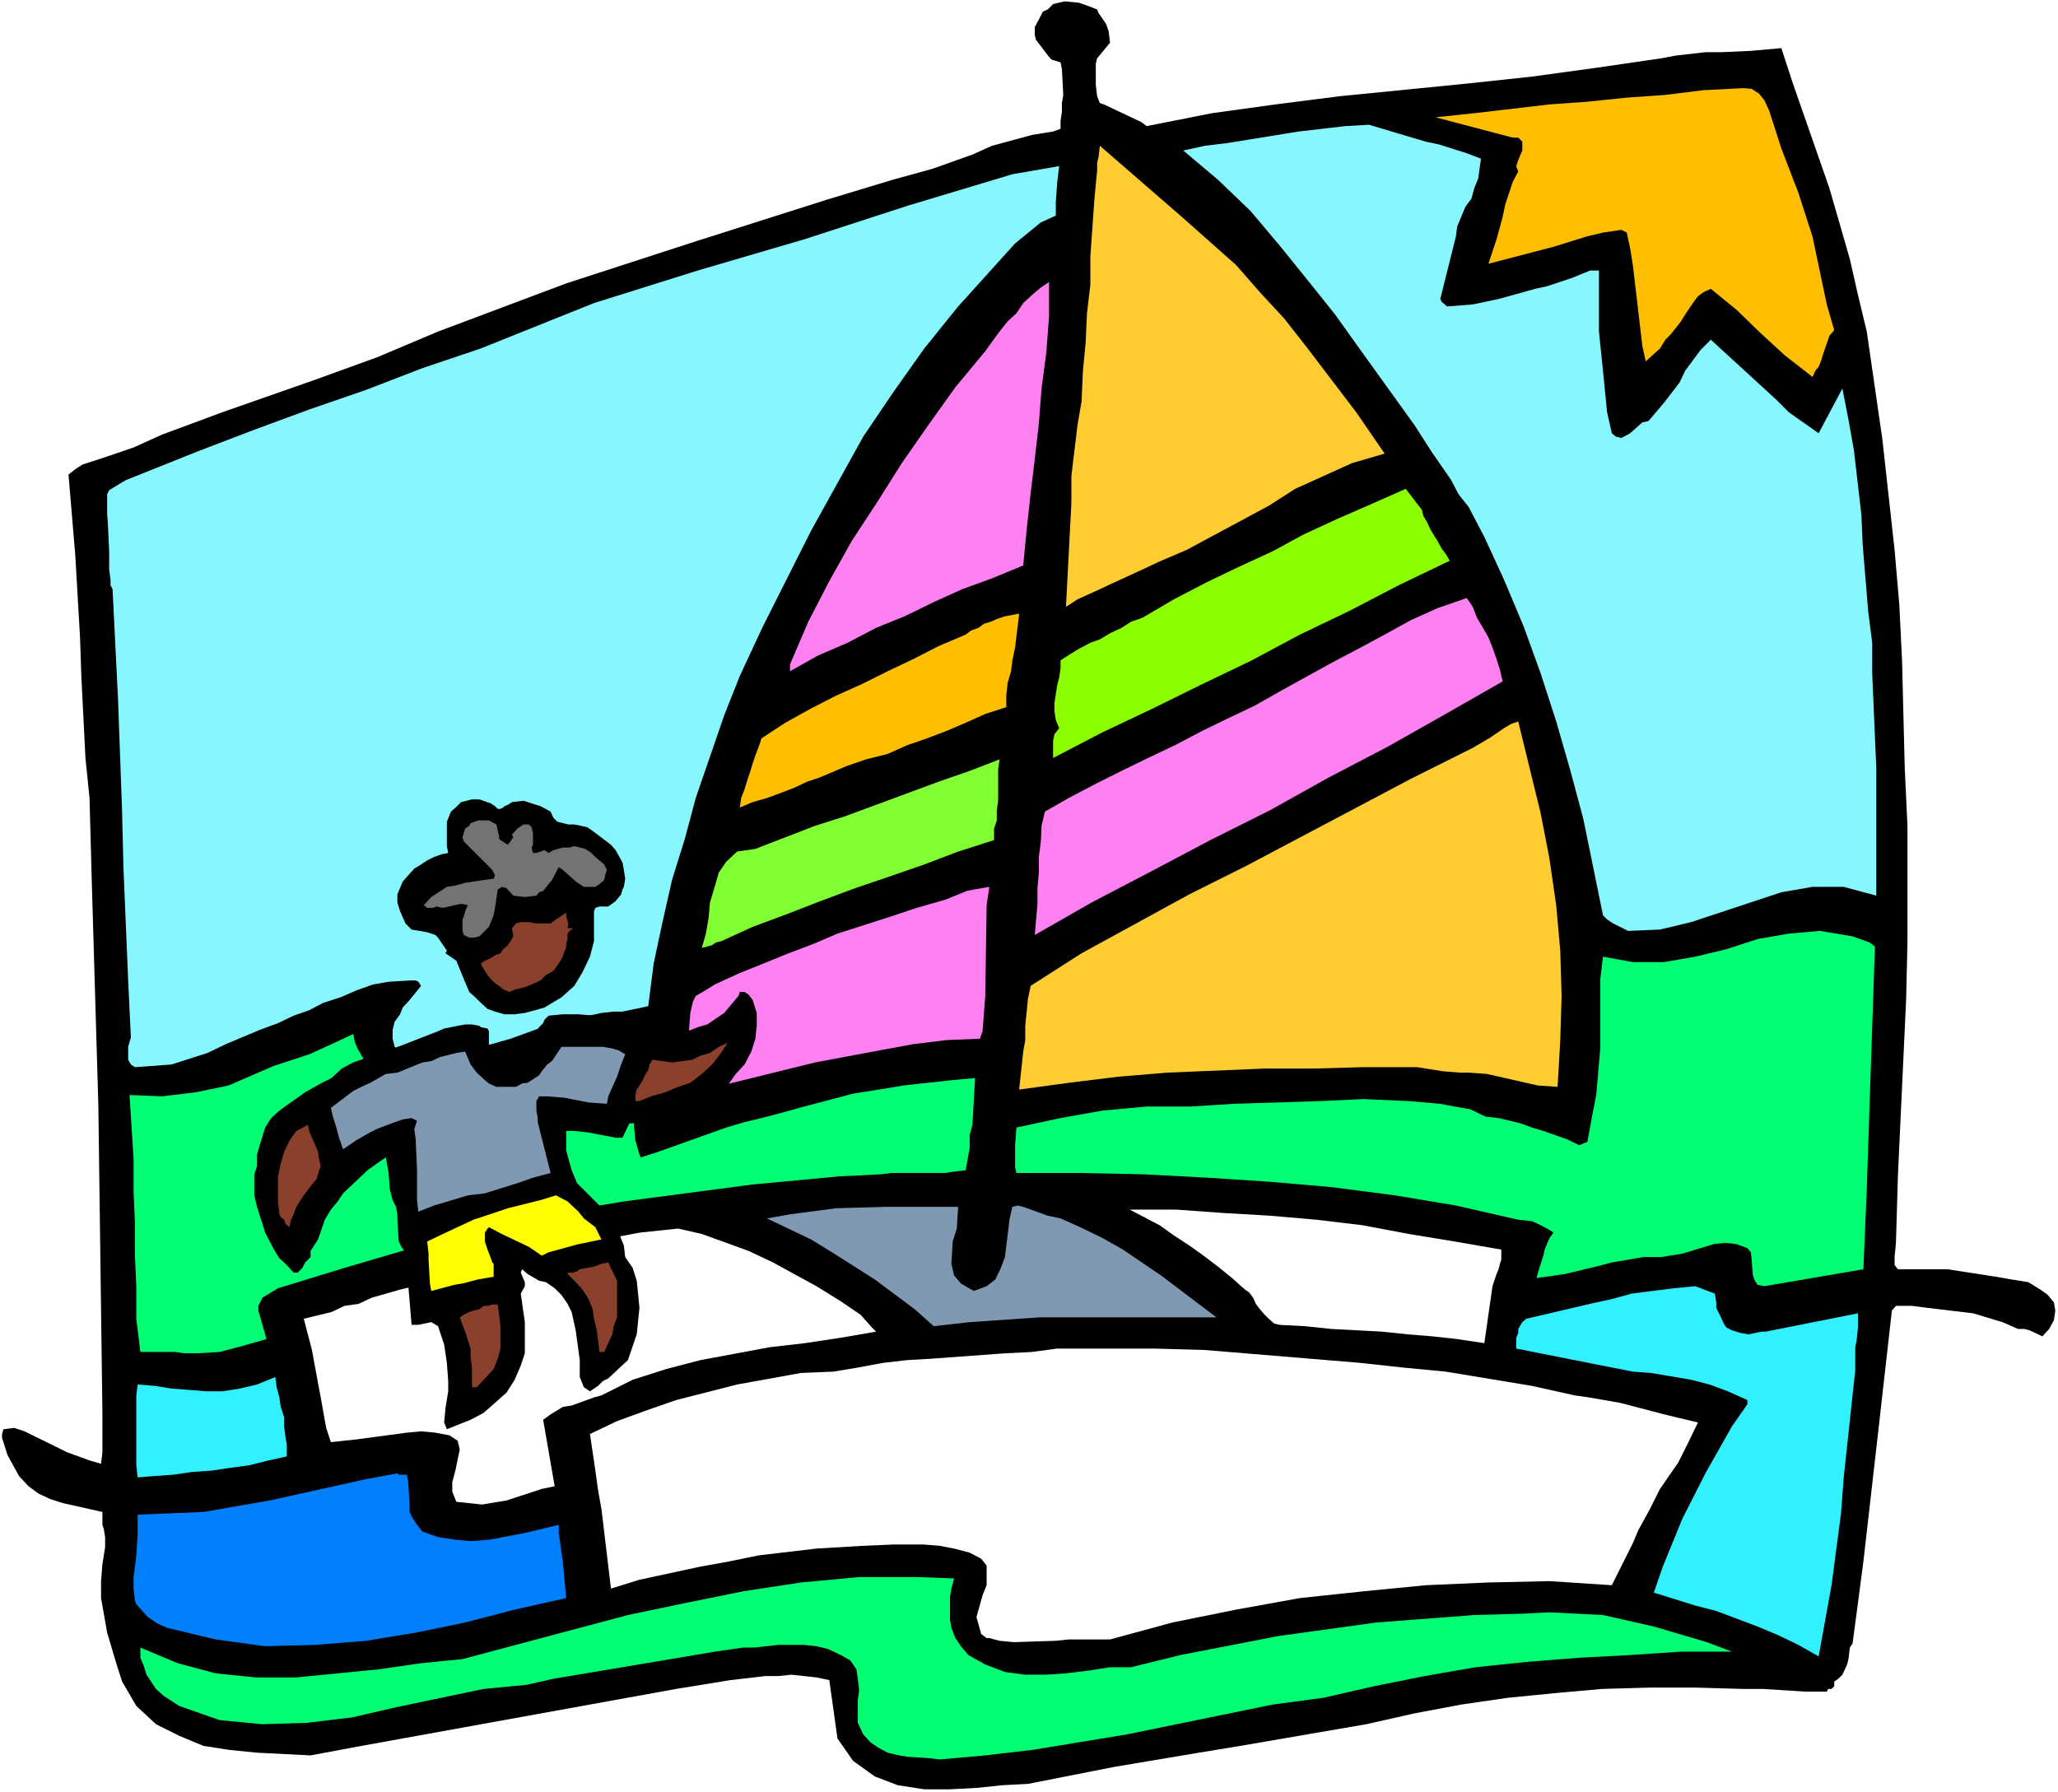 <?xml version="1.0" encoding="UTF-8" standalone="no"?>
<svg
   version="1.0"
   width="129.766mm"
   height="113mm"
   id="svg33"
   sodipodi:docname="Sailing 27.wmf"
   xmlns:inkscape="http://www.inkscape.org/namespaces/inkscape"
   xmlns:sodipodi="http://sodipodi.sourceforge.net/DTD/sodipodi-0.dtd"
   xmlns="http://www.w3.org/2000/svg"
   xmlns:svg="http://www.w3.org/2000/svg">
  <rect width="100%" height="100%" fill="#333333" stroke="none"/>
  <sodipodi:namedview
     id="namedview33"
     pagecolor="#ffffff"
     bordercolor="#000000"
     borderopacity="0.25"
     inkscape:showpageshadow="2"
     inkscape:pageopacity="0.0"
     inkscape:pagecheckerboard="0"
     inkscape:deskcolor="#d1d1d1"
     inkscape:document-units="mm" />
  <defs
     id="defs1">
    <pattern
       id="WMFhbasepattern"
       patternUnits="userSpaceOnUse"
       width="6"
       height="6"
       x="0"
       y="0" />
  </defs>
  <path
     style="fill:#ffffff;fill-opacity:1;fill-rule:evenodd;stroke:none"
     d="M 0,427.086 H 490.455 V 0 H 0 Z"
     id="path1" />
  <path
     style="fill:#000000;fill-opacity:1;fill-rule:evenodd;stroke:none"
     d="m 261.469,2.262 0.323,0.808 1.778,2.585 0.646,1.778 0.323,2.747 -3.07,3.717 -0.323,1.293 v 5.009 l 0.323,2.747 0.646,1.616 0.97,0.323 8.888,4.201 1.293,0.97 15.514,-3.07 15.19,-2.101 15.19,-1.939 30.866,-3.07 15.029,-1.616 15.352,-2.101 15.514,-2.262 3.394,-0.646 7.11,-0.808 h 3.717 l 7.11,-0.323 7.272,-0.646 2.747,8.403 8.726,25.047 4.848,16.805 1.939,8.564 2.101,8.726 3.717,25.693 2.909,26.339 1.131,13.089 0.646,13.25 0.646,25.693 0.646,13.735 v 13.897 13.897 l -0.323,13.735 -1.939,41.529 -0.485,16.321 -0.323,3.393 v 0.97 0.97 l 0.808,0.97 h 4.04 4.04 3.717 l 11.474,1.778 3.717,0.646 4.04,0.646 1.616,0.97 1.778,1.131 1.293,0.97 1.454,1.778 0.323,1.939 -0.323,2.262 -1.131,2.101 -1.616,1.778 -3.07,-1.454 -1.293,-0.323 h -1.454 l -3.717,-1.616 -6.949,-2.101 -10.827,-1.293 -3.717,-0.485 h -3.878 l -0.97,1.131 -3.394,30.056 -3.394,29.733 -1.293,9.857 -1.293,9.695 -0.646,0.97 -0.323,2.747 -0.323,1.293 -1.131,2.424 -0.97,0.97 -0.97,0.646 v 1.131 l -0.646,0.646 h -0.808 l -0.323,0.646 h -2.262 -2.747 l -10.181,-0.646 h -2.424 -2.262 l -11.474,-0.323 h -10.827 l -11.474,0.323 -10.827,0.97 -11.474,1.131 -11.15,1.616 -11.15,2.101 -11.474,2.585 -30.058,5.171 -9.858,1.616 -20.2,3.393 -20.523,4.04 -6.141,0.323 -6.141,0.646 -6.302,0.323 h -6.141 l -6.302,-0.97 -5.494,-2.101 -5.171,-3.717 -3.717,-5.333 -1.939,-13.897 -3.07,-0.646 -2.909,-0.323 -3.07,-0.323 -3.07,0.323 h -3.07 l -8.403,0.97 -12.928,2.101 -37.491,6.787 -37.491,6.787 -12.12,2.262 -12.766,-0.646 -6.464,-0.646 -6.302,-0.97 -5.818,-2.424 -5.494,-2.747 -4.686,-4.363 -3.394,-5.817 -1.293,-4.04 -2.262,-7.595 -1.454,-8.241 v -4.04 l 0.323,-4.04 0.646,-4.04 v -2.424 l -0.323,-1.939 -0.323,-0.97 v -2.101 -0.97 l -9.373,-2.101 -3.07,-0.97 -2.747,-1.293 -2.424,-1.778 -2.262,-2.424 -2.747,-5.009 -0.97,-3.07 -0.323,-0.97 v -0.97 l 0.323,-1.131 2.586,-0.323 2.424,0.808 10.181,5.009 5.333,1.939 2.747,0.808 0.323,-2.747 v -4.686 -4.686 l -0.97,-73.362 -1.616,-55.103 -0.485,-18.098 -0.97,-9.534 -0.97,-19.229 -0.323,-9.534 -1.131,-19.553 -1.616,-19.229 1.616,-1.293 1.778,-1.131 4.04,-1.293 8.08,-2.747 6.787,-3.07 14.382,-5.333 22.139,-7.756 14.706,-5.333 14.544,-6.14 30.542,-11.473 31.35,-10.18 31.027,-9.857 15.514,-4.686 9.373,-2.585 9.534,-3.393 4.686,-2.101 9.534,-2.585 5.01,-0.808 1.778,-0.646 V 28.763 l 0.323,-2.101 v -2.101 l 0.323,-1.939 -0.323,-6.14 -0.323,-1.616 -2.101,-0.646 -0.646,-0.646 -3.07,-4.04 -0.323,-1.131 V 6.464 l 1.454,-2.747 0.485,-0.97 1.131,-0.485 1.293,-1.293 2.747,-0.646 3.394,0.323 2.747,0.97 z"
     id="path2" />
  <path
     style="fill:#ffcc32;fill-opacity:1;fill-rule:evenodd;stroke:none"
     d="m 311.403,82.735 11.797,15.513 6.787,9.857 -7.757,2.262 -6.787,3.07 -6.787,3.07 -6.302,4.04 -19.554,10.503 -6.787,2.909 -3.07,1.454 -8.08,3.717 -2.747,1.293 -5.333,2.424 -2.747,1.778 1.293,-24.723 v -6.464 l 1.454,-12.119 0.97,-5.656 0.323,-7.272 0.646,-6.625 0.323,-7.11 0.808,-6.787 V 61.082 l 0.97,-13.735 0.646,-6.787 v -1.778 l 0.323,-1.293 0.323,-2.747 19.554,16.967 12.928,11.473 5.656,6.464 5.818,6.302 z"
     id="path3" />
  <path
     style="fill:#86f7ff;fill-opacity:1;fill-rule:evenodd;stroke:none"
     d="m 252.419,39.59 -0.485,4.04 -0.323,4.686 v 3.07 l -3.555,1.616 -6.141,5.009 -13.574,15.028 -8.08,10.019 -7.434,10.503 -7.11,10.503 -12.443,22.461 -11.474,22.784 -5.494,11.796 -3.717,9.372 -6.787,19.714 -2.586,9.695 -3.07,9.857 -2.262,10.019 -2.101,9.857 -1.293,10.18 -6.141,1.293 h -2.101 l -2.909,0.323 -1.454,0.323 -5.01,0.97 -5.01,1.131 -10.181,3.717 -10.827,3.07 -5.01,1.293 -5.171,0.646 -3.717,-0.97 -1.616,-0.646 -1.293,-1.454 -0.485,-1.939 v -2.101 l 0.485,-1.939 1.293,-1.778 0.646,-1.616 1.616,-1.778 2.747,-3.393 -0.646,-0.97 -0.646,-0.323 h -0.97 l -5.494,0.323 -3.717,0.646 -4.04,1.454 -3.717,1.616 -4.04,1.293 -3.394,1.778 -3.717,1.293 -3.717,1.778 -4.363,1.616 -8.08,3.393 -4.363,2.101 -8.565,2.747 -4.363,0.323 -4.363,0.323 -0.97,-0.646 -0.646,-1.131 v -0.97 -2.101 l 0.646,-2.262 -0.646,-13.574 -1.131,-26.986 -0.323,-13.574 -0.97,-26.663 -1.293,-26.016 -0.485,-0.97 v -1.293 l -0.323,-2.424 v -4.363 l -0.323,-6.787 -0.162,-2.262 v -4.525 l 0.485,-0.97 2.101,-1.293 1.939,-1.131 16.968,-6.787 13.09,-5.009 13.574,-5.009 13.574,-4.686 13.413,-5.171 13.898,-4.686 26.987,-10.827 24.725,-7.756 25.371,-7.433 24.886,-8.08 24.725,-7.433 z"
     id="path4" />
  <path
     style="fill:#86f7ff;fill-opacity:1;fill-rule:evenodd;stroke:none"
     d="m 326.27,29.733 6.464,1.939 7.11,2.101 3.07,0.646 6.626,2.101 3.394,1.293 -0.646,4.686 -0.97,2.424 -0.646,2.424 -1.454,1.939 -1.939,4.686 -0.323,2.424 -3.717,14.866 0.323,0.646 1.293,1.131 6.141,-0.485 3.07,-0.646 3.07,-0.646 8.726,-2.424 2.909,-0.646 5.818,-1.939 4.363,-1.778 h 2.101 v 9.857 4.686 l 0.97,9.372 0.97,9.857 1.131,5.009 0.97,0.808 1.293,0.323 2.101,-1.131 2.909,-2.585 1.454,-0.323 3.717,-4.363 3.717,-4.848 1.293,-2.747 3.717,-5.009 2.424,-2.424 15.514,14.22 3.07,3.07 7.11,5.009 5.656,-10.665 1.454,7.433 1.293,7.272 1.778,15.351 0.323,7.272 1.293,15.674 0.97,7.595 v 7.272 l 0.97,22.623 v 22.946 7.433 l -7.757,-2.101 h -7.434 l -7.434,1.293 -21.493,7.11 -7.434,1.778 -7.595,0.323 -3.555,-1.778 -1.454,-0.97 -0.97,-0.97 -4.686,-22.946 -3.07,-11.473 -3.394,-11.796 -3.717,-11.473 -4.04,-11.15 -4.686,-11.15 -4.686,-10.18 -3.717,-7.11 -2.424,-3.07 -1.778,-3.393 -4.686,-6.787 -4.04,-6.302 -12.443,-17.29 -6.464,-9.049 -6.464,-8.08 -6.787,-8.403 -6.949,-8.241 -7.757,-7.433 -8.242,-6.948 5.171,-1.131 5.333,-0.646 16.968,-2.747 11.15,-1.293 z"
     id="path5" />
  <path
     style="fill:#ffbe00;fill-opacity:1;fill-rule:evenodd;stroke:none"
     d="m 415.473,21.007 1.939,0.162 1.778,1.131 1.293,1.616 1.131,2.424 2.909,9.049 4.04,10.503 3.394,10.503 3.394,16.159 1.778,6.14 -1.131,1.293 -1.616,4.686 -0.323,1.131 -0.646,1.616 -0.808,0.97 -0.646,1.454 -6.626,-5.171 -5.818,-5.333 -5.656,-5.494 -6.141,-5.009 -1.778,0.808 -1.293,0.97 -0.97,1.293 -2.101,3.07 -0.97,1.616 -2.424,3.07 -1.293,1.293 -1.293,2.101 -3.394,3.07 -0.808,-3.717 -2.262,-19.229 -0.646,-4.04 -0.808,-3.717 -1.293,-0.646 -4.363,0.646 -4.04,0.97 -7.757,2.424 -15.514,4.04 1.939,-5.817 1.454,-5.333 0.646,-3.07 1.778,-5.333 1.293,-2.424 -0.485,-1.293 0.485,-1.454 0.97,-2.262 v -1.454 -0.646 l -0.97,-0.97 h -1.293 l -18.422,-4.848 9.211,-0.97 17.938,-2.101 9.05,-0.646 9.373,-0.97 9.211,-0.646 9.05,-1.131 z"
     id="path6" />
  <path
     style="fill:#ff80f1;fill-opacity:1;fill-rule:evenodd;stroke:none"
     d="m 249.995,67.222 v 8.403 l -0.646,8.403 -1.131,8.564 -0.646,8.403 -0.97,8.403 -0.97,8.08 -0.97,8.888 -0.808,8.403 -7.434,3.07 -7.11,2.585 -6.787,3.07 -6.949,3.393 -6.787,2.747 -6.787,3.555 -7.11,3.07 -6.626,3.717 v -1.616 l 4.363,-10.18 5.01,-9.695 5.333,-9.534 6.141,-9.372 5.818,-9.211 6.302,-9.049 6.464,-9.049 7.11,-8.564 1.616,-2.262 1.778,-2.424 1.939,-2.424 2.101,-1.939 1.616,-2.424 2.101,-1.939 2.101,-1.778 z"
     id="path7" />
  <path
     style="fill:#8bff00;fill-opacity:1;fill-rule:evenodd;stroke:none"
     d="m 338.875,121.517 0.323,1.454 0.97,1.616 0.646,1.454 0.97,1.616 0.808,1.293 0.97,1.778 0.97,1.293 0.97,1.616 -12.12,5.817 -11.797,6.14 -11.797,5.656 -11.474,6.14 -11.797,5.656 -11.797,5.817 -11.958,5.656 -11.797,6.14 v -0.97 -0.97 -1.131 -0.97 l 0.323,-1.616 1.131,-1.454 -0.808,-1.939 -0.323,-2.101 v -1.939 l 0.323,-2.101 0.323,-2.101 0.485,-1.939 0.323,-2.101 v -1.939 l 2.262,-1.454 2.101,-1.293 2.747,-1.454 2.262,-0.808 2.424,-1.454 2.747,-1.293 2.262,-1.454 2.747,-0.97 7.434,-4.363 7.757,-4.04 7.757,-3.717 8.08,-3.717 7.434,-4.04 8.08,-3.717 7.757,-3.393 8.403,-3.717 z"
     id="path8" />
  <path
     style="fill:#ffbe00;fill-opacity:1;fill-rule:evenodd;stroke:none"
     d="m 242.885,146.24 -0.323,2.747 -0.323,2.585 -0.323,2.747 -0.646,3.07 -0.323,2.585 -0.808,2.747 -0.323,3.07 v 2.747 l -5.01,1.616 -4.686,2.101 -4.525,1.939 -4.686,1.778 -4.686,1.616 -4.686,2.101 -5.171,1.293 -4.686,1.616 -3.394,1.454 -3.07,1.293 -2.909,0.97 -3.07,1.454 -3.394,1.293 -3.07,1.131 -3.394,0.97 -3.07,1.293 0.323,-2.262 0.808,-2.101 0.646,-2.101 0.646,-1.939 0.646,-2.101 0.646,-1.939 0.808,-2.101 0.646,-1.939 5.656,-3.717 6.141,-3.393 5.979,-3.07 6.141,-2.747 6.141,-3.07 6.141,-2.909 5.979,-3.07 6.464,-2.747 1.293,-0.97 1.778,-0.646 1.293,-0.97 1.616,-0.485 1.454,-0.646 1.939,-0.646 1.778,-0.323 z"
     id="path9" />
  <path
     style="fill:#ff80f1;fill-opacity:1;fill-rule:evenodd;stroke:none"
     d="m 349.54,142.524 1.454,2.101 0.97,2.585 1.454,2.424 1.293,2.262 0.97,2.424 0.97,2.747 0.808,2.585 0.646,2.747 -13.574,7.756 -13.736,7.756 -14.221,7.433 -13.898,7.756 -14.221,7.11 -14.059,7.433 -14.221,7.433 -13.574,7.756 0.323,-3.717 0.323,-3.717 v -3.717 l 0.323,-3.717 v -3.717 l 0.485,-3.717 0.162,-3.717 0.808,-3.393 5.656,-3.232 6.464,-3.393 6.141,-3.07 6.302,-3.07 6.464,-3.07 6.464,-3.393 5.979,-2.909 6.464,-3.07 5.979,-3.393 6.141,-3.393 6.141,-3.393 6.464,-3.393 6.302,-3.393 6.141,-3.393 6.464,-2.909 z"
     id="path10" />
  <path
     style="fill:#80ff32;fill-opacity:1;fill-rule:evenodd;stroke:none"
     d="m 238.198,180.982 -0.323,2.424 v 2.262 2.747 2.424 l -0.323,2.262 v 2.424 l -0.646,1.939 v 2.747 l -8.565,2.747 -8.08,3.07 -8.403,2.909 -8.08,2.747 -8.242,3.07 -7.918,3.07 -8.242,3.07 -7.434,3.393 -1.293,0.323 -0.97,0.646 -1.131,0.323 -1.293,0.323 0.97,-3.393 0.646,-3.717 0.323,-3.717 1.131,-3.717 0.97,-3.393 1.778,-2.585 2.586,-2.424 4.363,-0.646 7.11,-2.747 7.11,-2.747 7.11,-2.262 7.434,-2.747 7.434,-2.747 7.434,-2.747 7.434,-2.585 z"
     id="path11" />
  <path
     style="fill:#ffcc32;fill-opacity:1;fill-rule:evenodd;stroke:none"
     d="m 371.195,259.031 -4.686,-0.323 -12.12,-2.747 -4.363,-0.323 h -2.101 l -4.04,-0.323 -6.141,-0.97 h -1.616 -11.474 l -11.474,0.323 h -11.797 l -23.109,0.97 -11.797,0.97 -11.797,1.454 -11.797,1.616 0.323,-3.07 0.323,-2.909 0.323,-3.07 0.485,-2.747 v -3.393 l 0.646,-6.464 0.646,-3.07 12.12,-7.756 25.694,-14.058 13.574,-6.787 39.107,-20.684 14.867,-7.433 4.363,-2.585 3.07,-2.101 1.616,-0.97 1.778,-0.646 5.333,21.815 2.101,10.827 1.616,11.15 0.97,10.827 0.323,10.827 -0.323,10.503 z"
     id="path12" />
  <path
     style="fill:#ff80f1;fill-opacity:1;fill-rule:evenodd;stroke:none"
     d="m 235.774,211.361 -0.646,4.363 -0.323,21.653 -0.646,8.403 -0.646,1.778 -7.918,0.323 -7.918,0.97 -7.918,1.454 -15.514,2.909 -23.594,5.817 -2.101,0.646 -3.394,1.293 -1.293,0.323 -0.646,0.646 -0.323,-2.909 0.323,-5.817 0.646,-2.909 0.646,-8.888 0.646,-2.747 0.646,-1.293 2.747,-1.616 1.778,-1.131 5.656,-2.585 11.958,-4.848 5.979,-2.262 5.656,-2.424 12.605,-4.04 6.302,-2.101 3.394,-0.97 3.394,-0.97 5.171,-2.101 1.616,-0.323 z"
     id="path13" />
  <path
     style="fill:#00ff73;fill-opacity:1;fill-rule:evenodd;stroke:none"
     d="m 84.194,246.427 0.323,1.778 0.646,1.616 1.778,3.07 4.363,5.333 7.757,1.454 7.757,-0.323 7.434,-1.293 7.757,-2.747 7.434,-2.747 7.434,-2.262 8.08,-1.778 h 8.08 l -0.646,6.464 -0.646,3.07 -0.646,6.625 v 3.717 l 0.323,3.393 0.97,3.393 0.323,0.646 4.04,-1.293 16.322,-5.817 4.363,-1.293 4.04,-0.97 4.363,-1.131 5.818,-1.616 11.635,-3.07 6.141,-0.97 5.818,-0.97 11.797,-1.293 5.333,-0.485 -0.646,11.15 -0.646,2.424 v 3.07 l -0.97,5.333 -2.747,0.323 -2.101,0.323 h -5.01 -5.01 -2.747 l -2.424,0.323 -10.019,0.485 -20.685,1.939 -30.704,4.04 -20.523,3.393 -7.918,1.616 -7.757,2.101 -7.272,1.939 -23.109,6.787 -15.837,4.848 -3.717,2.262 -0.97,1.939 v 1.131 l 1.939,6.787 -5.656,1.616 -5.494,1.454 -5.333,0.323 H 43.955 l -2.262,-0.323 h -8.242 l -0.97,-7.918 v -7.756 l -0.323,-7.272 v -7.918 l -0.323,-7.272 v -7.918 l -0.97,-15.19 7.757,0.323 8.08,-0.97 7.757,-1.616 10.827,-4.686 8.403,-2.747 5.333,-2.424 z"
     id="path14" />
  <path
     style="fill:#00ff73;fill-opacity:1;fill-rule:evenodd;stroke:none"
     d="m 441.491,223.158 4.04,1.454 1.293,0.97 -0.97,28.763 -0.323,9.372 -0.646,19.553 -0.808,19.229 -23.594,4.04 -1.616,-0.323 -0.646,-0.97 -0.485,-1.293 -0.323,-4.04 -0.162,-1.454 -0.808,-0.97 -2.586,-0.97 -2.747,-0.323 -2.747,0.323 -7.434,2.262 -5.01,0.808 h -4.202 l -7.595,1.293 -3.717,0.97 -7.434,1.778 -6.787,0.97 0.323,-1.293 1.293,-4.04 0.323,-1.454 1.131,-2.747 0.97,-1.293 -0.97,-0.646 -2.101,-1.131 -2.101,-0.97 -3.232,-0.323 -14.867,-3.393 -14.544,-2.424 -14.867,-1.939 -14.867,-1.293 -14.867,-0.97 -15.19,-0.808 -15.19,-0.323 h -15.19 l -0.323,-1.293 v -5.333 l 0.323,-4.201 10.504,-2.262 10.019,-1.778 10.504,-0.97 h 10.504 l 10.181,-0.646 20.523,-0.646 10.504,-0.485 10.827,0.485 3.717,0.323 3.717,0.323 3.394,0.646 3.717,0.646 3.717,1.778 3.07,0.323 5.333,1.293 2.586,0.97 2.747,0.808 5.494,1.939 3.07,1.454 1.939,-0.808 0.97,-5.333 1.131,-5.817 0.97,-11.15 v -16.482 l 0.646,-5.333 7.11,1.293 h 7.434 l 7.434,-1.293 7.434,-1.778 7.434,-2.424 7.434,-1.293 7.434,-0.646 z"
     id="path15" />
  <path
     style="fill:#ffffff;fill-opacity:1;fill-rule:evenodd;stroke:none"
     d="m 161.6,292.804 5.656,1.293 5.818,2.101 5.333,1.939 5.818,2.747 10.342,5.656 5.494,3.393 5.01,3.393 2.747,3.07 0.97,0.97 -8.403,1.454 -8.565,1.293 -8.403,0.97 -16.483,3.07 -8.08,2.101 -8.08,2.585 -7.434,3.717 -1.778,0.485 -5.333,1.939 -2.101,0.323 -2.909,1.778 -1.778,1.293 2.747,15.836 -3.07,0.646 -8.403,2.747 -5.818,0.97 -3.07,-0.323 -3.07,-0.323 -0.97,-2.424 v -2.262 l 0.808,-3.07 0.485,-2.424 0.485,-2.262 -0.485,-2.101 -1.939,-1.293 -3.394,-0.646 -3.394,-0.323 -3.394,0.323 -12.12,1.616 -5.979,0.646 -1.131,-3.393 -1.293,-7.272 -0.646,-3.393 -1.454,-7.918 -1.939,-7.433 6.626,-1.616 3.07,-1.454 3.394,-0.485 3.07,-1.454 6.787,-1.939 3.394,-0.808 19.877,-5.333 6.787,-1.293 6.787,-2.101 13.413,-2.747 6.787,-1.293 z"
     id="path16" />
  <path
     style="fill:#8099b3;fill-opacity:1;fill-rule:evenodd;stroke:none"
     d="m 228.341,287.633 -0.323,5.171 -0.97,3.07 -0.323,5.333 0.646,2.747 1.616,1.939 3.07,1.778 3.07,-1.131 2.101,-1.616 1.293,-2.747 0.97,-2.585 1.131,-9.211 0.646,-2.747 1.293,-0.323 1.293,0.323 5.818,2.101 3.07,0.646 4.686,2.101 5.333,2.585 4.848,2.747 9.05,6.14 13.251,10.019 h -42.339 l -16.483,1.131 -8.565,0.97 -4.525,-4.04 -9.534,-7.11 -10.181,-6.464 -5.01,-3.07 -10.504,-5.009 5.494,-0.97 10.989,-1.454 11.635,-0.323 z"
     id="path17" />
  <path
     style="fill:#32f1ff;fill-opacity:1;fill-rule:evenodd;stroke:none"
     d="m 65.61,328.192 0.323,2.424 0.646,2.424 0.323,2.262 0.808,2.424 v 2.262 l 0.323,2.424 0.323,1.939 v 2.747 l -4.363,0.97 -4.525,1.131 -4.686,0.646 -4.363,0.646 -4.686,0.323 -4.363,0.646 -4.525,0.323 -4.04,0.323 -0.323,-2.909 v -3.07 -2.747 -2.747 -2.585 -2.747 -2.747 l 0.323,-2.585 4.04,0.323 4.04,0.646 4.202,0.323 4.04,0.323 h 3.878 l 4.202,-0.646 4.04,-0.97 z"
     id="path18" />
  <path
     style="fill:#ffffff;fill-opacity:1;fill-rule:evenodd;stroke:none"
     d="m 357.782,297.813 v 0.97 1.454 l -0.323,0.97 -0.323,1.293 -0.485,1.131 -0.323,0.97 -0.323,0.97 -0.323,0.97 -1.939,13.574 -6.464,-0.97 -5.818,-0.646 -5.979,-0.485 -6.141,-0.646 -6.141,-0.323 -5.979,-0.323 -6.141,-0.646 -6.141,-0.323 -1.293,-0.323 -1.293,-1.131 -0.97,-0.97 -1.131,-1.293 -0.97,-1.293 -0.646,-1.454 -0.97,-1.293 -0.97,-0.646 -3.07,-2.747 -3.394,-2.747 -3.394,-2.585 -3.394,-2.424 -3.717,-2.424 -3.394,-2.424 -3.717,-1.939 -3.394,-1.778 h 11.15 l 11.15,0.808 11.15,0.646 11.15,0.97 10.827,1.293 11.15,2.101 10.827,1.778 z"
     id="path19" />
  <path
     style="fill:#ffffff;fill-opacity:1;fill-rule:evenodd;stroke:none"
     d="m 245.955,322.213 5.979,-0.808 h 5.818 17.291 l 11.797,0.323 5.979,0.485 31.189,2.585 10.342,1.131 10.181,0.97 20.523,3.393 10.181,2.262 3.394,0.485 7.434,1.293 11.15,2.909 7.434,1.778 -2.262,4.686 -2.424,4.848 -4.363,6.302 -2.424,4.848 -2.747,5.009 -1.293,3.07 -5.01,10.019 -14.867,-0.97 -14.544,0.323 -14.867,0.646 -14.867,1.454 -15.19,1.616 -15.19,2.747 -15.19,3.07 -14.867,4.04 h -3.394 -6.464 l -3.07,0.323 -10.019,0.323 -3.394,-0.323 -2.424,-0.646 h -0.646 l -1.293,-0.97 -1.131,-4.04 1.454,-5.171 0.97,-2.424 v -2.585 -2.101 l -1.293,-1.616 -2.747,-1.454 -3.717,-0.97 -3.394,-0.646 -3.717,-0.323 h -7.434 l -7.434,0.323 -10.827,0.646 -13.736,1.616 -7.11,1.454 -7.11,1.293 -14.221,3.07 -6.787,2.101 -2.262,-18.906 -0.808,-4.525 -0.646,-4.686 -0.646,-4.363 -0.646,-4.363 6.464,-3.07 6.626,-2.424 7.434,-2.585 14.544,-3.717 15.19,-2.747 7.757,-0.323 5.818,-0.97 6.141,-1.131 5.656,-0.646 5.656,-0.323 17.614,-1.293 z"
     id="path20" />
  <path
     style="fill:#0080ff;fill-opacity:1;fill-rule:evenodd;stroke:none"
     d="m 94.697,351.138 0.323,0.323 h 0.97 0.323 0.646 l 0.323,1.778 0.323,5.333 v 1.778 l 0.808,1.616 0.97,1.454 1.293,1.616 3.717,1.293 4.202,0.646 3.555,0.323 4.363,-0.323 8.565,-1.616 8.08,-1.939 v 1.939 l 0.97,6.787 0.808,8.726 -12.282,2.747 -11.797,3.07 -11.797,2.424 -11.797,1.939 -12.12,0.97 -11.958,0.323 -11.797,-1.616 -11.474,-2.747 -2.262,-0.97 -2.424,-1.616 -2.747,-3.07 -0.323,-0.808 -0.323,-2.909 v -2.747 l 0.323,-2.424 0.323,-2.747 0.323,-5.009 v -4.686 l 7.757,-0.323 7.918,-0.323 15.837,-2.747 22.624,-5.009 z"
     id="path21" />
  <path
     style="fill:#32f1ff;fill-opacity:1;fill-rule:evenodd;stroke:none"
     d="m 408.686,308.316 0.323,2.101 v 1.293 l 1.131,2.262 0.646,1.454 0.646,0.97 1.293,0.646 2.101,0.646 1.939,0.323 3.07,-0.646 h 0.97 l 21.978,-4.363 v 1.616 1.778 l -0.323,3.07 -0.323,1.616 v 1.778 1.616 2.101 l -2.747,25.531 -0.646,8.564 -2.262,17.129 -3.07,16.967 -4.848,-2.747 -4.686,-2.262 -5.01,-2.101 -9.858,-3.717 -5.01,-1.293 -9.858,-3.07 2.101,-6.14 4.686,-11.473 5.494,-10.827 6.302,-11.15 3.717,-5.333 v -0.97 l -4.686,-2.101 -4.363,-1.616 -4.363,-1.131 -9.534,-1.616 -4.363,-0.323 -9.05,-1.778 -18.746,-3.717 v -2.585 l 0.485,-1.131 v -0.97 l 0.97,-1.616 0.97,-0.808 15.19,-3.555 5.171,-1.131 4.686,-1.293 5.01,-0.646 5.171,-0.646 5.01,-0.485 z"
     id="path22" />
  <path
     style="fill:#00ff73;fill-opacity:1;fill-rule:evenodd;stroke:none"
     d="m 110.211,395.414 39.43,-10.503 13.898,-2.909 13.574,-2.747 13.736,-2.101 13.898,-1.293 h 13.736 l 8.888,0.323 -0.646,2.424 -0.323,1.939 v 2.747 2.747 l 0.323,1.939 0.97,2.424 1.293,1.939 1.778,2.101 4.04,2.262 4.686,1.778 4.848,0.646 h 5.01 l 4.686,-0.323 5.333,-0.646 5.171,-0.808 h 5.01 l 11.797,-2.909 23.27,-4.525 23.432,-3.232 23.27,-1.778 11.474,-0.323 6.464,-0.323 6.302,0.323 6.464,0.323 12.12,2.747 12.605,3.717 5.979,2.262 h -12.12 l -12.12,0.808 -12.12,0.646 -12.282,0.97 -12.443,1.293 -12.12,2.101 -12.12,2.424 -11.958,2.747 -12.12,1.616 -34.744,7.11 -22.624,3.717 -11.15,1.293 -10.827,0.97 -2.747,-0.323 -5.01,-0.323 -1.939,-0.323 -2.747,-0.646 -2.101,-1.131 -1.939,-1.293 -1.778,-1.939 -1.293,-2.747 v -2.747 -2.585 l 0.323,-2.424 -0.323,-2.747 -0.323,-2.262 -1.454,-2.101 -2.262,-1.293 -3.07,-1.454 -2.747,-0.646 -2.909,-0.323 h -2.747 -3.394 l -5.818,0.646 h -2.586 l -6.787,0.97 -12.443,2.101 -26.018,4.363 -6.464,1.454 -10.181,0.97 -20.846,4.363 -10.504,2.424 -10.827,1.293 -10.504,0.323 -10.181,-0.97 -9.696,-3.393 -3.717,-2.424 -1.778,-1.616 -2.262,-3.393 -0.646,-2.101 -0.808,-1.939 v -2.424 l 8.888,3.717 9.05,2.424 9.534,0.97 h 9.696 l 19.715,-1.939 10.019,-1.454 z"
     id="path23" />
  <path
     style="fill:#000000;fill-opacity:1;fill-rule:evenodd;stroke:none"
     d="m 118.614,192.778 h 0.646 l 0.646,-0.323 0.323,-0.323 0.808,-0.323 0.97,-0.646 2.747,-0.323 4.04,1.293 2.424,1.293 0.646,1.454 0.97,0.97 1.293,0.323 1.293,0.323 h 1.454 l 1.616,0.323 1.454,0.323 1.616,1.131 4.04,3.07 1.131,1.293 1.616,2.909 0.323,1.778 0.323,2.101 -0.323,1.939 -0.323,0.646 -0.323,1.131 -1.293,1.616 -1.778,1.293 h -2.101 l -0.97,0.323 -0.323,0.808 v 5.656 1.454 l -0.97,3.717 -1.778,3.717 -1.939,3.232 -1.616,1.454 -1.454,1.293 -4.04,2.424 -2.262,0.646 -2.424,0.646 -2.424,0.323 h -2.424 l -2.262,-0.646 -1.778,-0.646 -1.616,-1.454 -1.293,-1.293 -1.454,-1.293 -1.293,-3.07 -1.778,-4.363 -2.586,-1.778 0.323,-0.646 -2.101,-3.07 -0.646,-0.646 -1.939,-0.646 -1.778,-0.323 -1.939,-0.323 -1.454,-1.454 -1.293,-2.909 -0.646,-2.101 v -1.939 l 1.293,-3.07 2.747,-3.07 1.616,-0.97 1.454,-0.97 1.616,-0.808 1.778,-0.646 1.616,-0.323 -0.323,-1.616 v -1.454 -4.363 l 0.97,-2.424 1.131,-0.97 1.293,-1.293 2.586,-0.646 h 1.778 l 2.747,0.97 0.97,0.646 z"
     id="path24" />
  <path
     style="fill:#737373;fill-opacity:1;fill-rule:evenodd;stroke:none"
     d="m 118.291,196.495 0.646,2.747 v 0.646 l 0.323,0.323 1.778,1.131 1.293,-1.778 -0.323,-0.646 1.293,-1.454 1.454,-0.97 h 1.293 l 0.646,0.646 0.323,1.454 v 1.293 1.454 l -0.323,0.646 0.323,1.293 h 0.808 l 1.939,-0.646 0.97,0.646 1.131,-0.646 2.262,-0.646 h 1.616 l 1.131,-0.323 2.586,0.646 1.454,0.97 0.97,0.97 0.97,0.808 1.131,0.97 0.646,1.293 -0.323,0.97 -0.323,1.454 -1.131,0.97 -0.97,0.646 h -1.293 -1.454 l -1.939,-1.293 -3.07,-2.747 -0.97,-0.646 -1.616,3.07 -0.808,0.97 -1.293,1.616 -0.97,0.323 -0.646,0.808 -2.747,0.323 -2.747,-0.323 -1.616,-1.778 -1.131,-0.323 -0.97,0.646 -0.646,4.363 -0.323,1.778 -1.131,2.747 -2.262,2.262 -1.454,0.323 h -0.97 l -1.293,-0.646 -0.323,-0.97 v -2.747 l 0.323,-0.646 0.323,-1.293 0.646,-1.454 -1.616,-0.323 -4.363,0.97 -1.454,-0.323 -0.97,0.323 h -1.293 l -0.808,-0.646 1.778,-1.939 3.717,-2.424 2.101,-0.323 2.262,-0.646 4.363,-0.646 2.424,-0.323 0.323,-0.808 -0.646,-1.293 -6.787,-6.787 -0.323,-0.97 0.646,-2.101 0.97,-0.646 0.323,-0.646 1.778,-0.646 h 1.939 0.646 z"
     id="path25" />
  <path
     style="fill:#8b402b;fill-opacity:1;fill-rule:evenodd;stroke:none"
     d="m 135.259,221.219 h 2.586 -1.293 l -0.808,0.646 -0.485,0.646 v 1.293 l -0.323,1.131 v 0.97 l -0.485,0.97 -0.323,1.131 -0.97,1.616 -1.293,1.778 -1.778,0.97 -1.293,1.293 -2.101,0.97 -1.616,0.646 -2.101,0.485 -1.616,0.646 -1.454,-0.646 -0.97,-0.808 -0.97,-0.646 -0.97,-0.97 -0.808,-0.97 -0.646,-0.97 -0.646,-1.131 -0.323,-0.646 0.97,-0.646 1.454,-0.646 0.97,-0.646 1.293,-0.485 0.646,-0.97 1.131,-0.97 0.646,-0.97 0.646,-1.131 -0.323,-1.939 0.97,-1.131 1.131,-0.323 h 1.939 l 1.778,0.323 h 1.616 1.778 l 1.293,-0.97 2.424,-1.616 v 0.97 l 0.323,0.97 0.162,0.646 z"
     id="path26" />
  <path
     style="fill:#000000;fill-opacity:1;fill-rule:evenodd;stroke:none"
     d="m 180.345,241.417 v 3.07 l -0.323,3.07 -0.97,3.07 -1.616,3.07 -2.101,2.262 -1.939,2.747 -5.171,4.363 -2.424,0.646 -1.939,0.97 -4.363,1.778 -4.686,0.97 -4.848,0.323 -1.616,3.393 h -1.616 l -6.787,-1.293 -3.394,-0.323 h -1.616 v 2.909 1.778 l 1.293,4.686 1.293,3.07 5.333,5.333 2.101,2.424 1.293,1.939 1.454,2.747 0.97,2.424 0.323,2.747 1.778,2.585 0.97,3.07 0.323,3.07 0.323,3.393 -0.646,6.302 -2.101,6.14 -4.686,4.363 -1.293,0.646 -1.131,1.131 -0.97,0.646 -0.97,0.646 -1.454,-0.97 -0.97,-2.424 v -4.04 l -0.97,-7.11 -0.97,-4.363 -0.97,-1.939 -1.454,-2.101 -1.616,-1.616 -2.101,-1.454 -1.616,-0.323 -2.747,-1.616 -1.293,-1.131 -0.323,0.808 0.97,2.262 v 0.97 l -0.97,1.778 0.97,6.787 v 3.393 4.04 l -0.97,2.909 -1.454,3.393 -1.939,3.07 -4.202,3.717 -1.293,1.131 -3.07,1.616 -5.656,2.262 -0.646,-1.616 0.323,-3.393 0.646,-4.04 v -2.424 l -0.323,-4.363 -0.646,-4.363 -1.454,-4.363 -1.616,-0.97 -3.07,0.646 h -1.616 l -1.454,-17.29 -0.97,-1.293 -0.646,-1.293 -0.323,-5.171 v -1.293 l -0.323,-1.778 -0.808,-1.616 -0.646,-2.424 -0.323,-4.04 -0.646,-3.717 -2.101,1.454 -2.262,1.616 -5.818,5.494 -1.293,1.939 -1.616,1.939 -1.454,2.424 -1.616,4.686 -1.778,2.747 v 1.454 l -1.293,1.293 -0.646,1.293 -1.131,1.131 h -0.97 l -1.939,-2.101 -1.454,-1.293 -1.293,-2.101 -2.101,-4.04 -0.646,-2.101 -1.293,-4.04 -0.646,-2.747 v -5.009 l 0.646,-1.939 v -2.747 l 0.646,-2.262 1.293,-4.201 1.454,-2.262 1.939,-1.778 6.141,-4.363 4.04,-2.262 2.262,-1.131 2.424,-2.262 2.747,-1.454 2.747,-0.97 8.726,-3.07 8.726,-3.393 1.454,-0.646 1.616,-0.323 1.616,-0.323 1.778,-0.323 h 1.616 l 1.778,0.323 0.323,0.323 1.616,0.323 0.323,0.646 v 1.131 0.97 0.97 l 1.778,1.778 1.616,0.97 1.778,0.323 1.616,-0.323 1.131,-0.97 0.97,-0.808 0.646,-0.97 0.646,-0.97 0.323,-0.97 1.454,-2.101 0.97,-0.97 0.323,-0.808 0.97,-0.97 3.394,-0.323 h 3.717 l 3.717,0.323 6.787,2.101 10.504,3.393 2.747,-1.131 2.262,-0.646 2.424,-0.97 2.262,-0.646 4.04,-2.747 3.394,-4.04 0.323,-0.97 h 1.131 l 0.97,0.646 0.97,1.293 z"
     id="path27" />
  <path
     style="fill:#8b402b;fill-opacity:1;fill-rule:evenodd;stroke:none"
     d="m 173.397,248.527 -1.778,2.747 -1.939,2.424 -2.424,2.262 -2.747,2.101 -2.909,0.97 -3.07,1.293 -3.394,0.97 -2.747,1.131 h -0.97 v -1.454 l 0.323,-1.293 0.646,-0.97 0.646,-0.97 0.646,-1.454 0.808,-1.293 0.323,-1.293 0.646,-1.131 2.424,0.323 2.262,0.323 2.424,-0.323 2.424,-0.323 1.939,-0.97 2.262,-0.646 2.101,-1.454 z"
     id="path28" />
  <path
     style="fill:#8099b3;fill-opacity:1;fill-rule:evenodd;stroke:none"
     d="m 148.995,251.275 -0.97,2.424 -0.97,2.909 -2.101,4.686 -0.323,1.778 -4.363,-0.323 -5.818,-1.131 -4.04,-0.323 h -1.939 l -0.646,1.131 v 1.293 0.97 l 0.323,1.778 v 0.97 l 3.07,12.119 -4.202,1.131 -3.717,1.293 -7.757,2.424 -4.04,0.485 -8.08,2.424 -3.717,1.454 -0.323,-2.747 v -7.11 l -0.323,-7.433 -0.323,-2.424 0.323,-0.97 0.323,-0.97 -1.293,-0.646 -2.101,0.323 -2.747,0.97 -3.394,1.293 -1.616,0.808 -3.394,1.939 -3.07,2.101 -0.97,-2.747 -0.646,-2.424 -0.808,-2.585 -0.485,-2.101 5.333,-4.04 1.939,-0.97 2.101,-0.97 3.717,-2.101 2.747,-0.323 5.979,-2.424 2.101,-0.323 2.101,-0.97 3.878,-0.97 2.101,-0.323 1.293,3.07 1.454,1.939 1.939,1.778 0.97,0.808 1.778,0.808 h 1.293 3.394 l 1.454,-0.808 1.293,-0.162 2.747,-1.778 0.646,-0.97 1.293,-1.616 1.131,-0.808 2.262,-3.393 h 1.939 7.918 l 1.939,0.323 1.778,0.485 z"
     id="path29" />
  <path
     style="fill:#8b402b;fill-opacity:1;fill-rule:evenodd;stroke:none"
     d="m 73.366,268.08 0.323,1.454 0.646,1.616 0.808,1.778 0.646,1.616 0.162,1.293 0.485,2.101 -0.485,1.293 -0.485,1.778 -1.131,1.293 -0.97,1.293 -0.97,1.293 -0.97,1.454 -0.808,1.293 -0.646,1.778 -0.646,1.293 -0.323,1.778 -0.97,-0.808 -0.323,-0.97 -0.808,-0.646 -0.323,-0.646 -0.323,-3.07 v -3.07 -2.909 l 0.646,-3.07 0.808,-2.747 1.293,-2.747 1.616,-2.262 z"
     id="path30" />
  <path
     style="fill:#ffff00;fill-opacity:1;fill-rule:evenodd;stroke:none"
     d="m 139.137,290.38 2.747,2.101 1.454,2.909 -5.494,1.131 -7.11,1.939 -1.616,0.808 -3.07,-2.101 -6.464,-3.07 -3.07,-1.616 -0.323,0.323 -0.646,0.97 v 0.97 1.131 l 0.323,0.97 0.323,0.97 0.808,2.101 0.323,0.97 0.323,0.323 v 0.97 2.101 l -3.717,0.646 -3.717,0.97 -1.939,0.323 -5.494,1.454 -0.323,-1.778 -0.323,-5.656 v -1.454 l -0.323,-2.909 3.717,-1.778 7.272,-3.393 8.242,-2.747 7.757,-1.939 3.717,-1.131 2.747,1.454 2.586,2.424 z"
     id="path31" />
  <path
     style="fill:#8b402b;fill-opacity:1;fill-rule:evenodd;stroke:none"
     d="m 147.056,305.246 v 2.101 2.262 2.101 2.262 l -0.808,2.101 -0.323,1.939 -0.97,2.101 -0.97,2.101 h -1.131 l -0.323,-2.747 -0.323,-2.424 -0.646,-2.747 -0.323,-2.262 -0.97,-2.424 -1.454,-2.262 -1.616,-1.778 -1.939,-1.939 0.162,-0.323 h 1.131 l 0.97,-0.323 0.646,-0.485 1.778,-0.323 1.616,-0.323 1.778,-0.646 1.616,-0.323 z"
     id="path32" />
  <path
     style="fill:#8b402b;fill-opacity:1;fill-rule:evenodd;stroke:none"
     d="m 113.605,330.616 h -1.131 v -2.747 -1.939 l -0.323,-2.424 v -2.101 l -0.646,-1.939 -0.646,-2.101 -0.646,-1.616 -0.646,-1.778 0.97,-0.646 1.293,-0.646 0.97,-0.323 1.454,-0.323 0.97,-0.808 h 0.97 l 1.131,-0.323 h 1.293 l 0.323,2.424 0.323,2.747 v 2.424 2.909 l -0.646,2.424 -0.97,2.424 -1.778,1.939 z"
     id="path33" />
</svg>
